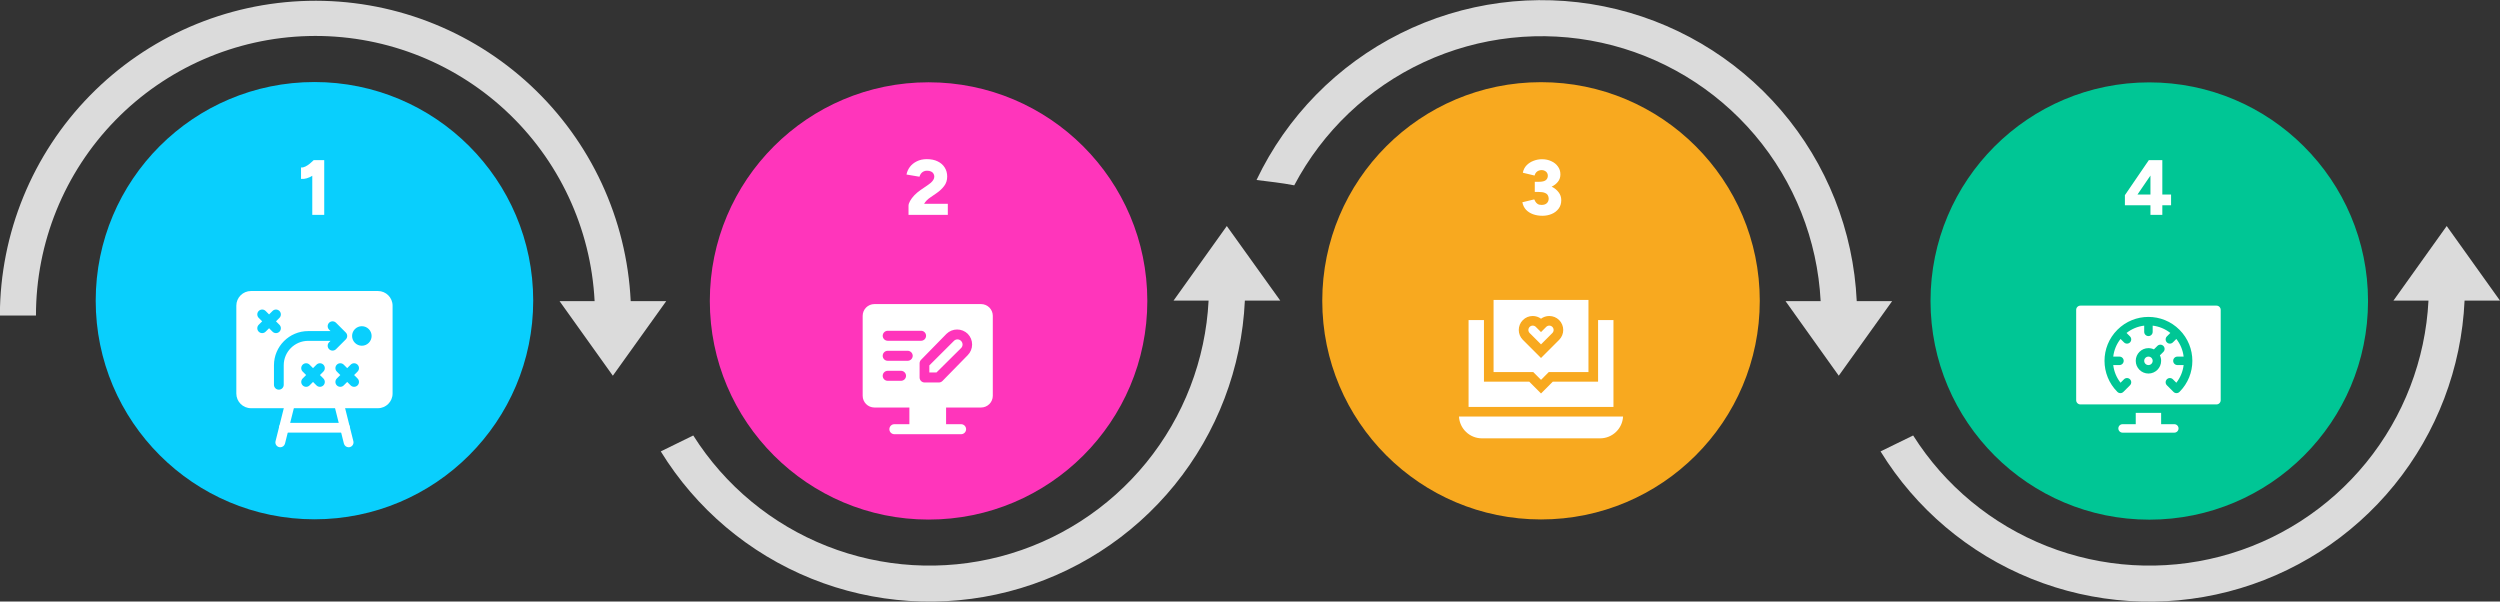 <svg xmlns="http://www.w3.org/2000/svg" width="1280" height="308" viewBox="0 0 1280 308" fill="none"><rect x="0" y="0" width="1280" height="308" fill="#333333" stroke="none"/><g clip-path="url(#clip0_608_9333)"><path d="M628.129 115.727L600.845 153.923H618.799C617.242 184.249 606.067 213.292 586.892 236.847C567.717 260.401 541.538 277.243 512.146 284.933C482.755 292.623 451.676 290.762 423.413 279.62C395.15 268.478 371.17 248.633 354.946 222.959L338.316 231.116C356.416 260.532 383.474 283.375 415.518 296.292C447.563 309.209 482.906 311.519 516.361 302.884C549.816 294.248 579.62 275.122 601.399 248.312C623.177 221.502 635.784 188.421 637.368 153.923H655.506L628.129 115.727Z" fill="#DBDBDB"></path><path d="M475.455 266.021C537.31 266.021 587.441 215.902 587.427 154.077C587.412 92.251 537.256 42.132 475.401 42.132C413.546 42.132 363.414 92.251 363.429 154.077C363.444 215.902 413.599 266.021 475.455 266.021Z" fill="#FF35BB"></path><path d="M492.083 174.582C492.563 175.062 492.833 175.713 492.833 176.393C492.833 177.072 492.563 177.723 492.083 178.203L479.476 190.708H475.82V187.087L488.359 174.582C488.596 174.324 488.884 174.118 489.204 173.977C489.525 173.836 489.871 173.764 490.221 173.764C490.571 173.764 490.918 173.836 491.238 173.977C491.559 174.118 491.847 174.324 492.083 174.582ZM508.312 161.667V202.667C508.304 204.25 507.671 205.765 506.551 206.885C505.432 208.004 503.916 208.637 502.333 208.646H484.396V217.188H492.083C492.763 217.188 493.415 217.457 493.895 217.938C494.376 218.419 494.646 219.07 494.646 219.75C494.646 220.43 494.376 221.081 493.895 221.562C493.415 222.043 492.763 222.312 492.083 222.312H457.917C457.237 222.312 456.585 222.043 456.105 221.562C455.624 221.081 455.354 220.43 455.354 219.75C455.354 219.07 455.624 218.419 456.105 217.938C456.585 217.457 457.237 217.188 457.917 217.188H465.604V208.646H447.667C446.084 208.637 444.568 208.004 443.449 206.885C442.329 205.765 441.696 204.25 441.688 202.667V161.667C441.696 160.084 442.329 158.568 443.449 157.449C444.568 156.329 446.084 155.696 447.667 155.688H502.333C503.916 155.696 505.432 156.329 506.551 157.449C507.671 158.568 508.304 160.084 508.312 161.667ZM451.938 171.917C451.946 172.594 452.219 173.24 452.698 173.719C453.176 174.198 453.823 174.47 454.5 174.479H471.583C472.263 174.479 472.915 174.209 473.395 173.729C473.876 173.248 474.146 172.596 474.146 171.917C474.146 171.237 473.876 170.585 473.395 170.105C472.915 169.624 472.263 169.354 471.583 169.354H454.5C453.823 169.363 453.176 169.636 452.698 170.114C452.219 170.593 451.946 171.24 451.938 171.917ZM463.896 192.417C463.887 191.74 463.614 191.093 463.136 190.614C462.657 190.136 462.01 189.863 461.333 189.854H454.5C453.82 189.854 453.169 190.124 452.688 190.605C452.207 191.085 451.938 191.737 451.938 192.417C451.938 193.096 452.207 193.748 452.688 194.229C453.169 194.709 453.82 194.979 454.5 194.979H461.333C462.01 194.97 462.657 194.697 463.136 194.219C463.614 193.74 463.887 193.094 463.896 192.417ZM467.312 182.167C467.304 181.49 467.031 180.843 466.552 180.364C466.074 179.886 465.427 179.613 464.75 179.604H454.5C453.82 179.604 453.169 179.874 452.688 180.355C452.207 180.835 451.938 181.487 451.938 182.167C451.938 182.846 452.207 183.498 452.688 183.979C453.169 184.459 453.82 184.729 454.5 184.729H464.75C465.427 184.72 466.074 184.448 466.552 183.969C467.031 183.49 467.304 182.844 467.312 182.167ZM495.5 170.926C494.044 169.501 492.088 168.702 490.05 168.702C488.013 168.702 486.057 169.501 484.601 170.926L471.583 184.217C471.103 184.697 470.832 185.348 470.832 186.028V193.271C470.832 193.95 471.102 194.602 471.582 195.083C472.063 195.563 472.715 195.833 473.394 195.833H480.672C481.346 195.838 481.995 195.581 482.482 195.116L495.5 181.825C496.925 180.369 497.723 178.413 497.723 176.375C497.723 174.338 496.925 172.382 495.5 170.926Z" fill="white"></path><path d="M465.162 110V105.36C465.162 104.64 465.429 103.813 465.962 102.88C466.496 101.92 467.229 100.947 468.162 99.96C469.122 98.973 470.202 98.067 471.402 97.24L474.922 94.84C475.456 94.493 475.989 94.093 476.522 93.64C477.056 93.16 477.496 92.653 477.842 92.12C478.189 91.56 478.362 91 478.362 90.44C478.362 89.853 478.216 89.333 477.922 88.88C477.656 88.4 477.242 88.04 476.682 87.8C476.149 87.533 475.442 87.4 474.562 87.4C473.896 87.4 473.296 87.547 472.762 87.84C472.256 88.107 471.829 88.48 471.482 88.96C471.162 89.413 470.922 89.92 470.762 90.48L464.122 89.36C464.389 87.973 464.962 86.68 465.842 85.48C466.749 84.28 467.936 83.32 469.402 82.6C470.896 81.853 472.602 81.48 474.522 81.48C476.709 81.48 478.576 81.867 480.122 82.64C481.669 83.387 482.856 84.427 483.682 85.76C484.536 87.093 484.962 88.64 484.962 90.4C484.962 92.267 484.442 93.88 483.402 95.24C482.389 96.6 481.042 97.853 479.362 99L476.282 101.12C475.642 101.547 475.056 102.027 474.522 102.56C473.989 103.093 473.522 103.693 473.122 104.36H485.282V110H465.162Z" fill="white"></path><path d="M1252.71 115.727L1225.43 153.923H1243.38C1241.83 184.249 1230.65 213.292 1211.48 236.847C1192.3 260.401 1166.12 277.243 1136.73 284.933C1107.34 292.623 1076.26 290.762 1048 279.62C1019.74 268.478 995.755 248.633 979.531 222.959L962.84 231.116C980.932 260.539 1007.99 283.389 1040.03 296.311C1072.08 309.232 1107.42 311.545 1140.88 302.908C1174.33 294.271 1204.14 275.14 1225.91 248.325C1247.69 221.51 1260.29 188.423 1261.86 153.923H1280L1252.71 115.727Z" fill="#DBDBDB"></path><path d="M1100.45 266.064C1162.31 266.064 1212.44 215.945 1212.43 154.12C1212.41 92.295 1162.26 42.175 1100.4 42.175C1038.55 42.175 988.414 92.295 988.429 154.12C988.444 215.945 1038.6 266.064 1100.45 266.064Z" fill="#00C695"></path><path d="M1100 186.917C1101.2 186.917 1102.17 185.947 1102.17 184.749C1102.17 183.552 1101.2 182.581 1100 182.581C1098.8 182.581 1097.83 183.552 1097.83 184.749C1097.83 185.947 1098.8 186.917 1100 186.917Z" fill="white"></path><path d="M1113.24 217.184H1106.5V211.402H1093.5V217.184H1086.76C1085.56 217.184 1084.59 218.155 1084.59 219.352C1084.59 220.548 1085.56 221.52 1086.76 221.52H1113.24C1114.44 221.52 1115.41 220.548 1115.41 219.352C1115.41 218.155 1114.44 217.184 1113.24 217.184Z" fill="white"></path><path d="M1134.83 156.48H1065.17C1063.97 156.48 1063 157.452 1063 158.648V204.898C1063 206.095 1063.97 207.066 1065.17 207.066H1134.83C1136.03 207.066 1137 206.095 1137 204.898V158.648C1137 157.452 1136.03 156.48 1134.83 156.48ZM1107.64 180.173L1105.87 181.948C1106.28 182.797 1106.5 183.746 1106.5 184.749C1106.5 188.335 1103.59 191.253 1100 191.253C1096.41 191.253 1093.5 188.335 1093.5 184.749C1093.5 181.164 1096.41 178.245 1100 178.245C1101 178.245 1101.95 178.474 1102.8 178.881L1104.58 177.107C1105.42 176.261 1106.8 176.261 1107.64 177.107C1108.49 177.953 1108.49 179.327 1107.64 180.173ZM1115.9 200.649C1115.05 201.496 1113.68 201.496 1112.83 200.649L1109.44 197.259C1108.6 196.412 1108.6 195.039 1109.44 194.192C1110.29 193.346 1111.66 193.345 1112.51 194.192L1114.28 195.959C1116.34 193.339 1117.63 190.23 1118.02 186.917H1114.84C1113.64 186.917 1112.67 185.946 1112.67 184.749C1112.67 183.551 1113.64 182.581 1114.84 182.581H1118.02C1117.63 179.269 1116.34 176.158 1114.28 173.538L1112.51 175.306C1111.66 176.151 1110.29 176.153 1109.44 175.306C1108.6 174.459 1108.6 173.086 1109.44 172.239L1111.21 170.471C1108.59 168.406 1105.48 167.118 1102.17 166.726V169.909C1102.17 171.106 1101.2 172.077 1100 172.077C1099.98 172.077 1099.95 172.077 1099.93 172.075C1098.76 172.038 1097.83 171.081 1097.83 169.909V166.726C1094.52 167.118 1091.41 168.406 1088.79 170.471L1090.56 172.239C1091.4 173.086 1091.4 174.459 1090.56 175.306C1089.71 176.151 1088.34 176.153 1087.49 175.306L1085.72 173.538C1083.66 176.158 1082.37 179.267 1081.98 182.581H1085.16C1086.36 182.581 1087.33 183.551 1087.33 184.749C1087.33 185.946 1086.36 186.917 1085.16 186.917H1081.98C1082.37 190.23 1083.66 193.339 1085.72 195.959L1087.49 194.192C1088.34 193.346 1089.71 193.345 1090.56 194.192C1091.4 195.039 1091.4 196.412 1090.56 197.259L1087.17 200.649C1086.31 201.503 1084.94 201.487 1084.1 200.649C1075.32 191.867 1075.31 177.635 1084.1 168.848C1092.88 160.07 1107.11 160.058 1115.9 168.848C1124.68 177.63 1124.69 191.862 1115.9 200.649Z" fill="white"></path><path d="M1101.03 110V105.08H1087.95V99.92L1100.19 82H1107.11V99.6H1111.59V105.08H1107.11V110H1101.03ZM1094.39 99.6H1101.03V89.88L1094.39 99.6Z" fill="white"></path><path d="M322.917 154.169C320.903 112.083 302.512 72.449 271.668 43.727C240.824 15.004 199.969 -0.533 157.823 0.431C115.676 1.395 75.576 18.784 46.078 48.886C16.581 78.989 0.023 119.422 -0.062 161.556H18.415C18.383 124.242 32.943 88.392 58.988 61.657C85.033 34.922 120.501 19.418 157.823 18.454C195.145 17.49 231.367 31.142 258.759 56.498C286.151 81.853 302.544 116.903 304.44 154.169H286.486L313.771 192.365L341.117 154.169H322.917Z" fill="#DBDBDB"></path><path d="M161.002 265.883C222.859 265.883 273.004 215.765 273.004 153.941C273.004 92.118 222.859 42 161.002 42C99.145 42 49 92.118 49 153.941C49 215.765 99.145 265.883 161.002 265.883Z" fill="#09CFFD"></path><g clip-path="url(#clip1_608_9333)"><path d="M193.5 149H128.5C124.364 149 121 152.364 121 156.5V201.5C121 205.636 124.364 209 128.5 209H193.5C197.636 209 201 205.636 201 201.5V156.5C201 152.364 197.636 149 193.5 149ZM136 169.82C135.512 170.309 134.872 170.553 134.233 170.553C133.593 170.553 132.953 170.309 132.465 169.82C131.488 168.844 131.488 167.262 132.465 166.285L134.233 164.517L132.465 162.75C131.488 161.774 131.488 160.191 132.465 159.215C133.441 158.238 135.024 158.238 136 159.215L137.768 160.982L139.535 159.215C140.512 158.238 142.094 158.238 143.071 159.215C144.047 160.191 144.047 161.773 143.071 162.75L141.303 164.517L143.071 166.285C144.047 167.261 144.047 168.844 143.071 169.82C142.582 170.309 141.942 170.553 141.303 170.553C140.663 170.553 140.024 170.309 139.535 169.82L137.768 168.053L136 169.82ZM165.57 193.785C166.547 194.761 166.547 196.344 165.57 197.32C165.082 197.809 164.442 198.053 163.803 198.053C163.163 198.053 162.524 197.809 162.035 197.32L160.268 195.553L158.5 197.32C158.012 197.809 157.372 198.053 156.733 198.053C156.093 198.053 155.453 197.809 154.965 197.32C153.989 196.344 153.989 194.762 154.965 193.785L156.733 192.018L154.965 190.25C153.989 189.273 153.989 187.692 154.965 186.715C155.942 185.738 157.524 185.738 158.5 186.715L160.268 188.482L162.035 186.715C163.012 185.738 164.594 185.738 165.571 186.715C166.548 187.691 166.547 189.273 165.571 190.25L163.803 192.018L165.57 193.785ZM168.5 178.785C167.523 177.808 167.523 176.226 168.5 175.25L169.232 174.517H157.768C150.876 174.517 145.268 180.125 145.268 187.017V197.017C145.268 198.399 144.149 199.517 142.768 199.517C141.386 199.517 140.268 198.399 140.268 197.017V187.017C140.268 177.369 148.119 169.517 157.768 169.517H169.232L168.5 168.785C167.523 167.808 167.523 166.226 168.5 165.25C169.477 164.273 171.059 164.273 172.035 165.25L177.035 170.25C178.012 171.226 178.012 172.808 177.035 173.785L172.035 178.785C171.547 179.273 170.907 179.517 170.268 179.517C169.628 179.517 168.988 179.273 168.5 178.785ZM183.07 193.785C184.047 194.761 184.047 196.344 183.07 197.32C182.582 197.809 181.942 198.053 181.303 198.053C180.663 198.053 180.024 197.809 179.535 197.32L177.768 195.553L176 197.32C175.512 197.809 174.872 198.053 174.233 198.053C173.593 198.053 172.953 197.809 172.465 197.32C171.489 196.344 171.489 194.762 172.465 193.785L174.233 192.018L172.465 190.25C171.489 189.273 171.489 187.692 172.465 186.715C173.442 185.738 175.024 185.738 176 186.715L177.768 188.482L179.535 186.715C180.512 185.738 182.094 185.738 183.071 186.715C184.048 187.691 184.047 189.273 183.071 190.25L181.303 192.018L183.07 193.785ZM185.268 177.017C182.511 177.017 180.268 174.774 180.268 172.017C180.268 169.261 182.511 167.017 185.268 167.017C188.024 167.017 190.268 169.261 190.268 172.017C190.268 174.774 188.024 177.017 185.268 177.017Z" fill="white"></path><path d="M143.503 229C143.302 229 143.097 228.976 142.895 228.924C141.554 228.59 140.739 227.232 141.076 225.895L146.076 205.895C146.408 204.552 147.76 203.732 149.106 204.076C150.446 204.41 151.261 205.768 150.924 207.106L145.924 227.106C145.641 228.243 144.623 229 143.503 229Z" fill="white"></path><path d="M178.498 229C177.377 229 176.359 228.243 176.076 227.105L171.076 207.105C170.739 205.767 171.554 204.41 172.895 204.076C174.228 203.731 175.59 204.554 175.924 205.894L180.924 225.894C181.261 227.232 180.446 228.59 179.106 228.924C178.903 228.975 178.698 229 178.498 229Z" fill="white"></path><path d="M176.625 221.5H145.375C143.993 221.5 142.875 220.382 142.875 219C142.875 217.618 143.993 216.5 145.375 216.5H176.625C178.007 216.5 179.125 217.618 179.125 219C179.125 220.382 178.007 221.5 176.625 221.5Z" fill="white"></path></g><path d="M159.884 110V90C159.004 90.56 158.071 90.987 157.084 91.28C156.124 91.573 155.138 91.68 154.124 91.6V85.76C154.844 85.813 155.578 85.653 156.324 85.28C157.098 84.907 157.858 84.413 158.604 83.8C159.351 83.187 160.018 82.587 160.604 82H166.004V110H159.884Z" fill="white"></path><path d="M950.646 154.169C948.995 118.194 935.361 83.803 911.909 56.462C888.458 29.12 856.535 10.398 821.216 3.27C785.896 -3.858 749.207 1.017 716.978 17.122C684.749 33.226 658.83 59.635 643.342 92.151C649.747 92.982 656.245 93.628 662.65 94.89C677.261 67.176 700.57 45.023 728.999 31.833C757.427 18.643 789.402 15.145 820.012 21.878C850.622 28.61 878.174 45.2 898.436 69.1C918.698 92.999 930.549 122.886 932.169 154.169H914.185L941.439 192.365L968.785 154.169H950.646Z" fill="#DBDBDB"></path><path d="M789.002 265.957C850.859 265.957 901.004 215.839 901.004 154.015C901.004 92.192 850.859 42.074 789.002 42.074C727.145 42.074 677 92.192 677 154.015C677 215.839 727.145 265.957 789.002 265.957Z" fill="#F8A91F"></path><path d="M826.091 163.873H818.217V195.412H795.031L789.002 201.457L782.973 195.412H759.782V163.873H751.908V208.35H826.091V163.873Z" fill="white"></path><path d="M788.994 176.326L794.804 170.517C795.672 169.648 795.672 168.235 794.804 167.367C794.383 166.946 793.823 166.715 793.229 166.715C792.634 166.715 792.074 166.946 791.653 167.367L788.994 170.026L786.335 167.367C785.914 166.946 785.355 166.714 784.76 166.714C784.165 166.714 783.605 166.946 783.184 167.367C782.316 168.235 782.316 169.648 783.184 170.517L788.994 176.326Z" fill="white"></path><path d="M813.294 153.572H764.707L764.707 190.489H785.017L789.003 194.485L792.989 190.489H813.294L813.294 153.572ZM779.704 163.885C781.054 162.534 782.85 161.791 784.76 161.791C786.305 161.791 787.775 162.277 788.995 163.177C790.215 162.277 791.685 161.791 793.229 161.791C795.139 161.791 796.935 162.534 798.286 163.885C801.074 166.673 801.074 171.21 798.286 173.998L788.995 183.289L779.704 173.998C776.916 171.21 776.916 166.673 779.704 163.885Z" fill="white"></path><path d="M747 213.274C747.316 219.478 752.464 224.428 758.745 224.428H819.255C825.536 224.428 830.684 219.478 831 213.274H747Z" fill="white"></path><path d="M789.729 110.48C787.969 110.48 786.356 110.213 784.889 109.68C783.449 109.147 782.249 108.373 781.289 107.36C780.356 106.32 779.742 105.053 779.449 103.56L785.529 102.08C785.689 102.4 785.889 102.787 786.129 103.24C786.396 103.693 786.782 104.093 787.289 104.44C787.796 104.76 788.476 104.92 789.329 104.92C790.449 104.92 791.329 104.627 791.969 104.04C792.609 103.427 792.929 102.627 792.929 101.64C792.929 101.053 792.782 100.507 792.489 100C792.222 99.467 791.716 99.053 790.969 98.76C790.249 98.44 789.222 98.28 787.889 98.28H785.809V93.08H787.889C789.569 93.08 790.756 92.8 791.449 92.24C792.142 91.68 792.489 90.92 792.489 89.96C792.489 89.4 792.356 88.907 792.089 88.48C791.822 88.053 791.449 87.72 790.969 87.48C790.489 87.213 789.942 87.08 789.329 87.08C788.876 87.08 788.409 87.16 787.929 87.32C787.449 87.48 787.009 87.76 786.609 88.16C786.209 88.56 785.902 89.133 785.689 89.88L779.689 88.44C779.982 86.92 780.622 85.653 781.609 84.64C782.622 83.6 783.822 82.827 785.209 82.32C786.596 81.787 788.022 81.52 789.489 81.52C791.249 81.52 792.836 81.853 794.249 82.52C795.689 83.16 796.822 84.067 797.649 85.24C798.502 86.387 798.929 87.733 798.929 89.28C798.929 90.773 798.502 92.04 797.649 93.08C796.822 94.12 795.756 94.947 794.449 95.56C795.942 96.307 797.129 97.267 798.009 98.44C798.916 99.613 799.369 100.96 799.369 102.48C799.369 104.187 798.916 105.64 798.009 106.84C797.102 108.04 795.916 108.947 794.449 109.56C792.982 110.173 791.409 110.48 789.729 110.48Z" fill="white"></path></g><defs><clipPath id="clip0_608_9333"><rect width="1280" height="308" fill="white"></rect></clipPath><clipPath id="clip1_608_9333"><rect width="80" height="80" fill="white" transform="translate(121 149)"></rect></clipPath></defs></svg>